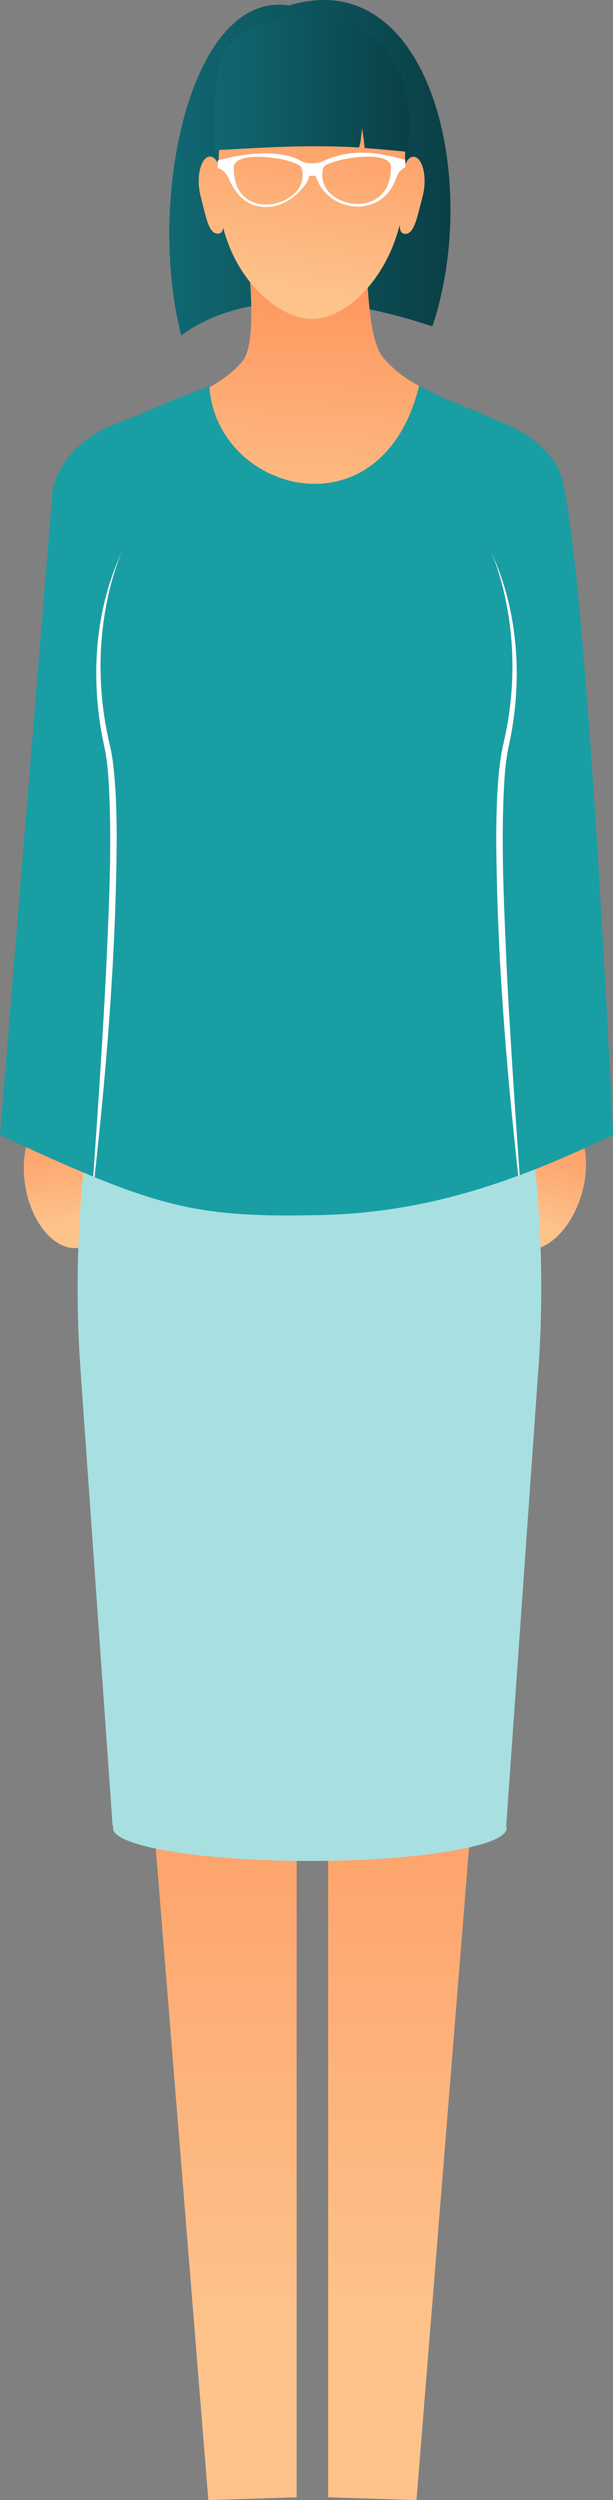 <?xml version="1.0" encoding="UTF-8"?><svg id="_レイヤー_2" xmlns="http://www.w3.org/2000/svg" width="149.41" height="609.08" xmlns:xlink="http://www.w3.org/1999/xlink" viewBox="0 0 149.41 609.08" preserveAspectRatio="none"><rect x="0" y="0" width="149.41" height="609.08" fill="#808080" stroke="none"/><defs><style>.cls-1{fill:#36393a;}.cls-1,.cls-2,.cls-3,.cls-4,.cls-5,.cls-6,.cls-7,.cls-8,.cls-9,.cls-10,.cls-11,.cls-12,.cls-13{stroke-width:0px;}.cls-1,.cls-3,.cls-4,.cls-7,.cls-9,.cls-12{fill-rule:evenodd;}.cls-2{fill:url(#_裼隯澵_胙琅韃炅_22);}.cls-3{fill:url(#_裼隯澵_胙琅韃炅_22-6);}.cls-4{fill:url(#_名称未設定グラデーション_87-2);}.cls-5,.cls-7{fill:#fff;}.cls-6{fill:#199ea4;}.cls-8{fill:url(#_裼隯澵_胙琅韃炅_22-4);}.cls-9{fill:url(#_名称未設定グラデーション_87);}.cls-10{fill:url(#_裼隯澵_胙琅韃炅_22-2);}.cls-11{fill:#a8e0e2;}.cls-12{fill:url(#_裼隯澵_胙琅韃炅_22-5);}.cls-13{fill:url(#_裼隯澵_胙琅韃炅_22-3);}</style><linearGradient id="_裼隯澵_胙琅韃炅_22" x1="52.74" y1="609.08" x2="52.74" y2="390.8" gradientUnits="userSpaceOnUse"><stop offset=".19" stop-color="#fdc38b"/><stop offset="1" stop-color="#fd955d"/></linearGradient><linearGradient id="_裼隯澵_胙琅韃炅_22-2" x1="11451.52" y1="609.08" x2="11451.52" y2="390.8" gradientTransform="translate(11551.07) rotate(-180) scale(1 -1)" xlink:href="#_裼隯澵_胙琅韃炅_22"/><linearGradient id="_裼隯澵_胙琅韃炅_22-3" x1="557.73" y1="-442.96" x2="557.73" y2="-476.97" gradientTransform="translate(-541.23 747.17)" xlink:href="#_裼隯澵_胙琅韃炅_22"/><linearGradient id="_裼隯澵_胙琅韃炅_22-4" x1="10533.73" y1="1751.45" x2="10533.73" y2="1717.45" gradientTransform="translate(1866.17 10821.57) rotate(-90) scale(1 -1)" xlink:href="#_裼隯澵_胙琅韃炅_22"/><linearGradient id="_名称未設定グラデーション_87" x1="41.27" y1="40.85" x2="109.8" y2="40.85" gradientUnits="userSpaceOnUse"><stop offset="0" stop-color="#106872"/><stop offset="1" stop-color="#0a3f45"/></linearGradient><linearGradient id="_裼隯澵_胙琅韃炅_22-5" x1="73.13" y1="145.94" x2="78.29" y2="68.04" xlink:href="#_裼隯澵_胙琅韃炅_22"/><linearGradient id="_裼隯澵_胙琅韃炅_22-6" x1="69.87" y1="84.02" x2="79.99" y2="17.95" xlink:href="#_裼隯澵_胙琅韃炅_22"/><linearGradient id="_名称未設定グラデーション_87-2" x1="52.25" y1="20.24" x2="99.91" y2="20.24" xlink:href="#_名称未設定グラデーション_87"/></defs><g id="_メイン"><polygon class="cls-2" points="72.3 608.39 50.78 609.08 33.17 390.8 72.3 390.8 72.3 608.39"/><polygon class="cls-10" points="79.98 608.39 101.51 609.08 119.11 390.8 79.98 390.8 79.98 608.39"/><ellipse class="cls-13" cx="16.5" cy="287.2" rx="10.49" ry="17" transform="translate(-46.14 6.43) rotate(-9.29)"/><ellipse class="cls-8" cx="131.72" cy="287.84" rx="17" ry="10.49" transform="translate(-181.21 335.58) rotate(-74.08)"/><path class="cls-11" d="m131.23,333.67c2.1-29.86-.54-59.87-7.83-88.9H27.45c-7.29,29.03-9.93,59.04-7.83,88.9l7.83,111.18h.24c-.07.18-.13.36-.13.55,0,4.4,21.47,7.97,47.96,7.97s47.96-3.57,47.96-7.97c0-.18-.05-.37-.13-.55h.03l7.83-111.18Z"/><path class="cls-1" d="m105.66,18.55c.1-.03.2-.07.3-.11-.1.03-.2.07-.3.11h0Z"/><path class="cls-9" d="m44.17,81.69C35.54,48.12,46.67-2.42,70.44,1.34c34.3-10.45,46.9,42.41,34.95,78.17-1.09-.11-38.04-14.66-61.22,2.18h0Z"/><path class="cls-12" d="m60,59.42s3.15,21.93-.52,28.09c-6.04,7.68-16.09,9.88-30.41,16.85,30.92,72.08,71.58,55.79,93.56.9-22.19-12.59-23.33-11.77-28.87-17.7-3.05-3.26-4.18-11.58-4.64-29.4l-29.13,1.25h0Z"/><path class="cls-3" d="m100.79,38.2c-.89,0-1.57.74-2.07,1.99.19-18.1.37-30.9-22.85-30.91-5.9,0-6.98-.11-10.32,1.48-9.63,4.59-11.9,15.94-12.32,29.36-.49-1.24-1.16-1.98-2.05-1.98-2.19,0-3.51,4.94-2.27,9.71,1.24,4.78,1.92,9.07,4.11,9.07.88,0,1.25-.5,1.38-1.45,3.61,14.02,14.19,21.96,21.03,22.2,7.61.67,18.34-8.35,21.98-22.87.04,1.42.35,2.17,1.42,2.17,2.19,0,2.89-4.28,4.16-9.05,1.26-4.77-.02-9.72-2.22-9.73h0Z"/><path class="cls-4" d="m52.33,36.58c7.47-.27,20.1-1.49,35.18-.66.56-2.04.31-1.29.74-4.69.4,2.54.41,2.62.62,4.83,2.6.2,7.57.61,10.33.94,3.27-16.06-4.79-33.5-25.69-33.5-21.05,3.6-21.63,10.02-21.19,33.09h0Z"/><path class="cls-7" d="m53.06,39.1c5.96-1.63,14.99-3,20.51.21.62.36,1.58.49,2.55.49.97-.01,1.93-.14,2.55-.51,7.54-3.38,13.81-2.05,20.11-.34.02,1.03,0,.03.02,1.83-1.03.39-1.65,1.2-2.15,2.39-3.38,10.29-16.78,8.86-19.72-.31-.6-.05-.98-.05-1.58,0,0,1.17-1.96,3.95-4.81,5.8-1.78,1.15-3.93,1.86-6.11,1.77-3.07-.12-6.47-1.66-8.77-7.16-.77-1.26-1.32-2-2.62-2.32,0-.23.05-1.86.03-1.86h0Zm25.7,1.88c.14-1.98,16.42-5.03,16.52-.33.27,13.73-18.95,10.14-16.52.33h0Zm-21.78-.23c-.23,14.53,19.26,9.38,16.52.25-.36-2.31-16.44-4.83-16.52-.25h0Z"/><path class="cls-6" d="m121.57,188.59c.2-2.1.45-4.22.9-6.3.25-1.18.57-2.49.8-3.67,1-4.89,1.53-9.86,1.62-14.85.1-4.99-.29-10-1.12-14.92-.87-4.93-2.1-9.83-4.08-14.44,6.76,14.47,7.74,31.43,4.41,46.95-.55,2.41-.86,4.88-1.06,7.36-1.03,14.99-.26,30.07.38,45.07.84,17.52,2.02,35.02,3.24,52.52,7.54-2.81,15.04-6.12,22.76-9.8,0,0-6.38-138.98-12.65-160.59-1.55-5.34-7.77-10.25-13.16-12.41-8.13-3.95-13.99-5.31-21.43-9.63-.89,3.68-2.09,6.89-3.53,9.66-8.59,16.54-25.74,17.42-36.96,9.46-5.9-4.19-10.16-10.83-10.66-18.93-10.69,3.91-12.27,5.1-23.32,9.39,0,0-5.38,1.75-9.81,6.51-2.15,2.31-4.08,5.32-5.06,9.19L0,276.54c8.96,4.16,16.31,7.48,22.73,10.12,1.23-17.62,2.42-35.24,3.26-52.88.63-15,1.41-30.08.38-45.07-.2-2.47-.51-4.94-1.06-7.36-3.33-15.51-2.35-32.47,4.41-46.95-1.98,4.61-3.21,9.51-4.08,14.44-.84,4.93-1.22,9.93-1.12,14.92.09,4.99.62,9.96,1.62,14.85.23,1.18.55,2.49.8,3.67.44,2.08.69,4.2.9,6.3.47,5.03.58,10.08.61,15.12-.12,27.77-2.36,55.49-5.41,83.08,20.3,8.32,31.33,9.78,55.03,9.24,17.68-.4,33.08-3.98,48.28-9.61-3.03-27.47-5.25-55.07-5.37-82.72.03-5.04.13-10.09.61-15.12Z"/><path class="cls-5" d="m27.84,188.59c-.2-2.1-.45-4.22-.9-6.3-.25-1.18-.57-2.49-.8-3.67-1-4.89-1.53-9.86-1.62-14.85-.1-4.99.29-10,1.12-14.92.87-4.93,2.1-9.83,4.08-14.44-6.76,14.47-7.74,31.43-4.41,46.95.55,2.41.86,4.88,1.06,7.36,1.03,14.99.26,30.07-.38,45.07-.84,17.64-2.03,35.26-3.26,52.88.1.04.2.08.3.12,3.05-27.59,5.29-55.31,5.41-83.08-.03-5.04-.13-10.09-.61-15.12Z"/><path class="cls-5" d="m123.41,233.79c-.63-15-1.41-30.08-.38-45.07.2-2.47.51-4.94,1.06-7.36,3.33-15.51,2.35-32.47-4.41-46.95,1.98,4.61,3.21,9.51,4.08,14.44.84,4.93,1.22,9.93,1.12,14.92-.09,4.99-.62,9.96-1.62,14.85-.24,1.18-.55,2.49-.8,3.67-.44,2.08-.69,4.2-.9,6.3-.47,5.03-.58,10.08-.61,15.12.12,27.65,2.34,55.25,5.37,82.72.1-.04.21-.08.31-.12-1.22-17.5-2.4-35-3.24-52.52Z"/></g></svg>